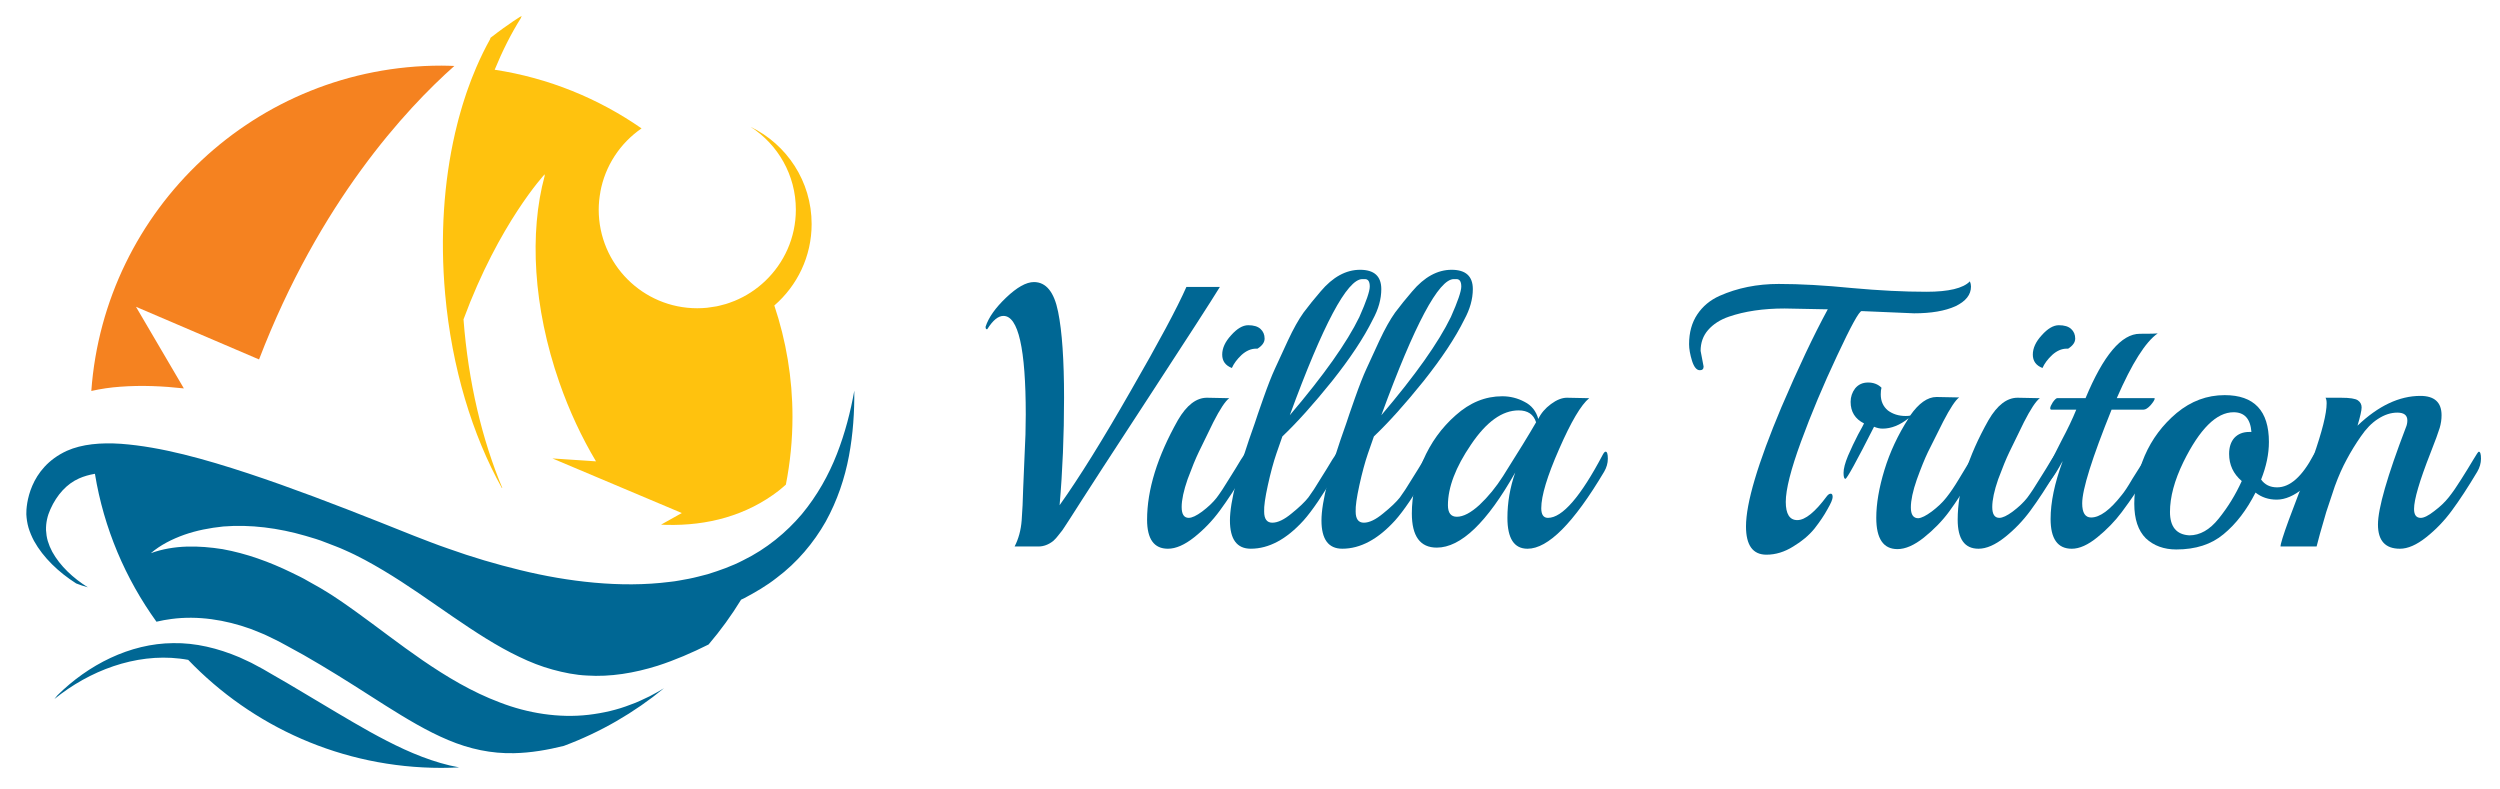 <?xml version="1.0" encoding="utf-8"?>
<!-- Generator: Adobe Illustrator 15.0.0, SVG Export Plug-In  -->
<!DOCTYPE svg PUBLIC "-//W3C//DTD SVG 1.1//EN" "http://www.w3.org/Graphics/SVG/1.1/DTD/svg11.dtd">
<svg version="1.1"
	 xmlns="http://www.w3.org/2000/svg" xmlns:xlink="http://www.w3.org/1999/xlink" xmlns:a="http://ns.adobe.com/AdobeSVGViewerExtensions/3.0/"
	 x="0px" y="0px" width="374px" height="118px" viewBox="158 143 374 118" enable-background="new 158 143 374 118"
	 xml:space="preserve">
<defs>
</defs>
<g>
	<defs>
		<rect id="SVGID_1_" width="742.5" height="378.75"/>
	</defs>
	<clipPath id="SVGID_3_">
		<use xlink:href="#SVGID_1_"  overflow="visible"/>
	</clipPath>
	<g clip-path="url(#SVGID_3_)">
		<defs>
			<rect id="SVGID_2_" width="742.5" height="378.75"/>
		</defs>
		<clipPath id="SVGID_4_">
			<use xlink:href="#SVGID_2_"  overflow="visible"/>
		</clipPath>
		<path clip-path="url(#SVGID_4_)" fill="#006794" d="M283.206,210.905c-1.222,3.134-2.933,6.215-5.248,9.011
			c-2.34,2.761-5.319,5.209-8.758,6.892c-1.701,0.889-3.511,1.524-5.347,2.097c-0.922,0.23-1.854,0.496-2.79,0.676
			c-0.935,0.158-1.885,0.377-2.825,0.464c-3.785,0.484-7.591,0.461-11.335,0.123c-3.747-0.34-7.445-0.991-11.069-1.88
			c-3.643-0.887-7.178-1.928-10.762-3.211c-1.842-0.627-3.459-1.277-5.162-1.931c-1.678-0.67-3.364-1.341-5.053-2.015
			c-6.658-2.637-13.234-5.158-19.734-7.314c-6.475-2.127-12.967-3.974-19.022-4.424c-3.009-0.203-5.835,0.041-8.096,1.048
			c-5.671,2.604-6.098,8.159-6.066,9.489c0.034,0.661,0.13,1.336,0.323,2.007c0.202,0.667,0.479,1.333,0.823,1.98
			c1.391,2.516,3.704,4.704,6.308,6.365c0.577,0.229,1.159,0.426,1.75,0.581c-2.198-1.368-4.158-3.198-5.324-5.31
			c-0.283-0.528-0.507-1.07-0.67-1.613c-0.158-0.546-0.236-1.096-0.265-1.635c-0.026-1.084,0.204-2.132,0.664-3.141
			c0.974-2.161,2.449-3.782,4.279-4.59c0.726-0.324,1.525-0.548,2.375-0.693c1.334,8.166,4.564,15.689,9.205,22.128
			c0.732-0.17,1.474-0.314,2.231-0.408c3.937-0.528,8.045,0.112,11.843,1.476c0.473,0.174,0.936,0.372,1.407,0.562
			c0.473,0.183,0.936,0.389,1.385,0.616l1.388,0.678l1.257,0.68c0.836,0.46,1.676,0.921,2.518,1.383
			c0.844,0.494,1.691,0.989,2.539,1.484c3.363,2.001,6.569,4.08,9.704,6.076c3.137,1.973,6.21,3.834,9.385,5.16
			c3.163,1.337,6.479,2.048,9.862,1.96c2.501-0.052,4.984-0.485,7.422-1.09c5.489-2.043,10.543-4.979,14.987-8.629
			c-0.699,0.415-1.406,0.833-2.146,1.206c-0.932,0.434-1.861,0.915-2.863,1.251c-1.966,0.777-4.102,1.264-6.297,1.524
			c-4.41,0.509-9.078-0.234-13.246-1.849c-4.213-1.579-7.998-3.872-11.542-6.293c-3.536-2.432-6.772-4.972-9.949-7.254
			c-0.792-0.58-1.588-1.122-2.371-1.667l-1.137-0.758c-0.378-0.255-0.845-0.523-1.262-0.785c-0.742-0.479-1.619-0.915-2.418-1.386
			c-0.81-0.49-1.649-0.872-2.481-1.284c-3.329-1.624-6.773-2.864-10.33-3.51c-3.534-0.552-7.251-0.661-10.726,0.604
			c1.406-1.211,3.152-2.096,4.992-2.754c1.85-0.648,3.823-1.031,5.849-1.24c4.049-0.325,8.253,0.222,12.293,1.397
			c1.009,0.299,2.038,0.588,3.01,0.989c0.993,0.396,1.967,0.723,2.988,1.202c0.466,0.216,0.897,0.396,1.391,0.646l1.483,0.761
			c0.941,0.515,1.875,1.03,2.78,1.579c3.644,2.179,7.021,4.607,10.38,6.912c3.354,2.295,6.605,4.431,9.922,6.003
			c1.653,0.803,3.321,1.456,5.016,1.919c1.692,0.463,3.411,0.813,5.154,0.89c3.482,0.229,7.067-0.368,10.557-1.463
			c2.604-0.841,5.147-1.942,7.622-3.181c1.79-2.099,3.417-4.34,4.863-6.704c0.152-0.071,0.307-0.145,0.458-0.215
			c1.7-0.904,3.359-1.863,4.865-3.052c3.066-2.291,5.541-5.25,7.328-8.397c1.756-3.178,2.864-6.522,3.484-9.828
			c0.621-3.312,0.828-6.582,0.803-9.782C285.241,204.592,284.43,207.767,283.206,210.905z M213.354,252.486
			c-3.329-1.861-6.585-3.847-9.865-5.796c-0.814-0.484-1.627-0.969-2.438-1.45c-0.83-0.48-1.66-0.957-2.484-1.435l-1.234-0.719
			l-1.147-0.614c-0.387-0.219-0.781-0.417-1.181-0.593c-0.398-0.182-0.792-0.379-1.192-0.552c-3.203-1.352-6.552-2.177-9.907-2.114
			c-6.476,0.043-12.73,3.246-17.33,7.822c-0.144,0.179-0.295,0.354-0.432,0.538c5.215-4.237,12.084-6.845,18.762-6.046
			c0.419,0.045,0.833,0.115,1.248,0.188c9.555,9.956,22.989,16.159,37.878,16.159c0.895,0,1.781-0.029,2.663-0.073
			c-0.948-0.167-1.89-0.389-2.814-0.662C220.159,256.06,216.692,254.328,213.354,252.486z"/>
		<path clip-path="url(#SVGID_4_)" fill="#FFC20E" d="M279.42,176.513c0-6.403-3.732-11.92-9.134-14.538
			c4.071,2.625,6.773,7.189,6.773,12.392c0,4.203-1.766,7.984-4.588,10.671c-0.659,0.628-1.377,1.196-2.144,1.696
			c-0.003,0.001-0.006,0.004-0.009,0.006c-0.379,0.246-0.769,0.475-1.171,0.686c-0.027,0.015-0.059,0.027-0.086,0.042
			c-0.378,0.196-0.764,0.377-1.16,0.541c-0.073,0.03-0.15,0.053-0.226,0.083c-0.355,0.141-0.715,0.274-1.084,0.386
			c-0.141,0.042-0.283,0.071-0.425,0.11c-0.313,0.084-0.624,0.171-0.946,0.236c-0.237,0.047-0.479,0.074-0.721,0.11
			c-0.234,0.035-0.469,0.081-0.708,0.105c-0.486,0.048-0.979,0.075-1.479,0.075c-8.144,0-14.745-6.602-14.745-14.745
			c0-0.448,0.022-0.89,0.065-1.328c0.002-0.022,0.005-0.045,0.006-0.067c0.045-0.437,0.106-0.868,0.185-1.294
			c-0.008,0.026-0.014,0.053-0.021,0.079c0.707-3.953,2.989-7.361,6.175-9.55c-6.427-4.468-13.895-7.545-21.973-8.776
			c1.152-2.809,2.46-5.405,3.916-7.727c0.039-0.109,0.076-0.219,0.116-0.329c0,0-1.771,1.032-4.659,3.282
			c-0.02,0.07-0.041,0.141-0.062,0.21c-0.741,1.324-1.427,2.734-2.063,4.21c-0.001,0-0.001,0-0.003,0
			c-0.013,0.031-0.024,0.063-0.038,0.094c-0.198,0.464-0.391,0.937-0.578,1.415c-0.053,0.132-0.105,0.264-0.156,0.397
			c-0.162,0.42-0.316,0.844-0.469,1.274c-0.072,0.204-0.146,0.405-0.216,0.611c-0.124,0.361-0.243,0.729-0.36,1.097
			c-0.09,0.28-0.179,0.56-0.265,0.844c-0.091,0.299-0.177,0.601-0.263,0.903c-0.103,0.36-0.206,0.72-0.304,1.086
			c-0.062,0.236-0.122,0.476-0.183,0.716c-0.109,0.43-0.218,0.862-0.318,1.3c-0.015,0.053-0.027,0.106-0.041,0.159l0.005,0
			c-1.658,7.23-2.242,15.421-1.469,24.022c0.998,11.083,4.087,21.101,8.47,28.986c0.028,0.01,0.057,0.02,0.086,0.031
			c-3.025-7.217-5.091-15.837-5.81-25.235c5.317-14.387,12.145-21.705,12.145-21.705c-0.005,0.09-0.006,0.179-0.012,0.269
			c-2.291,8.442-1.73,19.576,2.203,30.86c1.496,4.291,3.361,8.259,5.485,11.817l-6.521-0.438l19.358,8.168l-3.104,1.738
			c0.26,0.009,0.523,0.029,0.783,0.034c6.162,0.156,12.015-1.392,16.836-5.128c0.36-0.281,0.704-0.592,1.053-0.892
			c0.646-3.287,0.989-6.683,0.989-10.159c0-5.82-0.967-11.409-2.717-16.639C277.254,185.744,279.42,181.386,279.42,176.513z"/>
		<path clip-path="url(#SVGID_4_)" fill="#F58220" d="M185.506,201.106l-7.163-12.21l18.41,7.876
			c9.045-23.551,21.979-37.476,29.219-43.905c-0.646-0.022-1.29-0.049-1.94-0.049c-27.71,0-50.394,21.464-52.371,48.671
			c1.444-0.326,2.888-0.533,4.305-0.633C179.218,200.609,182.389,200.764,185.506,201.106z"/>
		<path clip-path="url(#SVGID_4_)" fill="#006794" d="M335.487,185.923h5.007c-1.224,2.003-4.765,7.492-10.624,16.467
			c-5.861,8.977-9.199,14.113-10.017,15.411c-0.814,1.262-1.409,2.189-1.779,2.781c-0.372,0.557-0.648,0.984-0.835,1.28
			c-0.148,0.261-0.407,0.613-0.779,1.058c-0.333,0.444-0.63,0.779-0.888,1.002c-0.706,0.557-1.448,0.833-2.227,0.833h-3.56
			c0.592-1.149,0.944-2.446,1.056-3.894c0.111-1.482,0.185-3.041,0.222-4.674c0.075-1.632,0.148-3.394,0.223-5.285
			c0.112-1.929,0.167-3.894,0.167-5.897c0-9.83-1.112-14.745-3.339-14.745c-0.778,0-1.574,0.649-2.392,1.948l-0.055,0.055
			c-0.148,0-0.223-0.111-0.223-0.333v-0.055c0.444-1.373,1.465-2.82,3.059-4.34c1.633-1.558,3.023-2.337,4.173-2.337
			c1.819,0,3.023,1.484,3.618,4.452c0.594,2.93,0.889,7.213,0.889,12.851c0,5.603-0.222,10.961-0.667,16.079
			c2.932-4.117,6.473-9.811,10.626-17.081C331.335,194.231,334.116,189.038,335.487,185.923z"/>
		<path clip-path="url(#SVGID_4_)" fill="#006794" d="M338.56,202.501l2.781,0.056h0.558c-0.593,0.446-1.391,1.65-2.393,3.616
			c-0.964,1.967-1.687,3.45-2.17,4.452c-0.482,1.001-1.038,2.354-1.668,4.061c-0.594,1.707-0.892,3.098-0.892,4.172
			c0,1.076,0.354,1.613,1.058,1.613c0.481,0,1.151-0.313,2.005-0.943c0.888-0.67,1.613-1.354,2.168-2.061
			c0.555-0.742,1.169-1.669,1.837-2.781c0.704-1.112,1.297-2.077,1.78-2.893c0.518-0.816,0.814-1.223,0.889-1.223
			c0.222,0,0.335,0.352,0.335,1.056c0,0.668-0.188,1.317-0.558,1.948c-1.371,2.298-2.633,4.227-3.782,5.786
			c-1.113,1.521-2.394,2.855-3.839,4.005c-1.446,1.151-2.764,1.726-3.95,1.726c-2.077,0-3.116-1.447-3.116-4.34
			c0-4.488,1.539-9.458,4.618-14.91C335.521,203.615,336.966,202.501,338.56,202.501z M346.125,195.159h-0.222
			c-0.74,0-1.465,0.314-2.17,0.945c-0.667,0.631-1.149,1.28-1.446,1.948c-0.964-0.372-1.445-1.039-1.445-2.003
			c0-0.966,0.445-1.93,1.335-2.895c0.89-1.001,1.743-1.501,2.558-1.501c0.818,0,1.43,0.185,1.838,0.557
			c0.406,0.371,0.613,0.854,0.613,1.446C347.186,194.212,346.83,194.713,346.125,195.159z"/>
		<path clip-path="url(#SVGID_4_)" fill="#006794" d="M362.195,184.754h-0.39c-2.264,0-5.879,6.787-10.851,20.362
			c5.082-5.972,8.549-10.867,10.403-14.688c1.039-2.337,1.56-3.857,1.56-4.563C362.918,185.125,362.677,184.754,362.195,184.754z
			 M363.363,190.818c-1.336,2.708-3.375,5.786-6.12,9.236c-2.745,3.413-5.213,6.156-7.399,8.234l-0.891,2.558
			c-0.445,1.299-0.871,2.875-1.279,4.73c-0.409,1.854-0.594,3.171-0.557,3.951c0,1.111,0.409,1.668,1.223,1.668
			c0.817,0,1.781-0.463,2.896-1.391c1.149-0.928,1.983-1.726,2.501-2.393c0.521-0.704,1.115-1.614,1.781-2.727
			c0.704-1.112,1.298-2.077,1.779-2.893c0.521-0.816,0.817-1.223,0.893-1.223c0.222,0,0.331,0.352,0.331,1.056
			c0,0.668-0.183,1.317-0.555,1.948c-2.039,3.45-3.691,5.879-4.952,7.288c-2.558,2.818-5.191,4.229-7.898,4.229
			c-2.077,0-3.117-1.41-3.117-4.229c0-2.782,1.242-7.641,3.729-14.576c0.185-0.594,0.611-1.837,1.279-3.729
			c0.668-1.891,1.241-3.356,1.724-4.395c0.483-1.076,1.133-2.486,1.948-4.229s1.594-3.134,2.336-4.172
			c0.779-1.039,1.633-2.096,2.561-3.172c1.817-2.15,3.782-3.226,5.896-3.226c2.115,0,3.172,0.964,3.172,2.893
			C364.642,187.741,364.217,189.26,363.363,190.818z"/>
		<path clip-path="url(#SVGID_4_)" fill="#006794" d="M375.885,184.754h-0.391c-2.261,0-5.879,6.787-10.846,20.362
			c5.08-5.972,8.548-10.867,10.402-14.688c1.039-2.337,1.558-3.857,1.558-4.563C376.608,185.125,376.367,184.754,375.885,184.754z
			 M377.054,190.818c-1.335,2.708-3.375,5.786-6.12,9.236c-2.744,3.413-5.21,6.156-7.399,8.234l-0.891,2.558
			c-0.445,1.299-0.871,2.875-1.279,4.73c-0.407,1.854-0.593,3.171-0.558,3.951c0,1.111,0.409,1.668,1.226,1.668
			s1.78-0.463,2.894-1.391c1.148-0.928,1.983-1.726,2.504-2.393c0.519-0.704,1.11-1.614,1.781-2.727
			c0.703-1.112,1.297-2.077,1.778-2.893c0.52-0.816,0.816-1.223,0.891-1.223c0.222,0,0.334,0.352,0.334,1.056
			c0,0.668-0.187,1.317-0.557,1.948c-2.042,3.45-3.689,5.879-4.952,7.288c-2.56,2.818-5.193,4.229-7.901,4.229
			c-2.076,0-3.114-1.41-3.114-4.229c0-2.782,1.243-7.641,3.727-14.576c0.187-0.594,0.614-1.837,1.281-3.729
			c0.667-1.891,1.243-3.356,1.725-4.395c0.481-1.076,1.132-2.486,1.946-4.229c0.818-1.743,1.597-3.134,2.337-4.172
			c0.779-1.039,1.633-2.096,2.56-3.172c1.817-2.15,3.783-3.226,5.896-3.226c2.114,0,3.172,0.964,3.172,2.893
			C378.333,187.741,377.906,189.26,377.054,190.818z"/>
		<path clip-path="url(#SVGID_4_)" fill="#006794" d="M387.798,206.173c-0.372-1.187-1.243-1.779-2.616-1.779
			c-2.448,0-4.822,1.705-7.12,5.118c-2.301,3.376-3.452,6.397-3.452,9.068c0,1.15,0.445,1.726,1.336,1.726
			c0.965,0,2.097-0.594,3.394-1.78c1.298-1.225,2.467-2.653,3.507-4.284C385.145,210.606,386.796,207.917,387.798,206.173z
			 M392.414,202.501l2.781,0.056h0.557c-1.224,1.001-2.726,3.542-4.507,7.623c-1.78,4.042-2.671,6.992-2.671,8.846
			c0,0.965,0.333,1.445,1.003,1.445c2.151,0,4.895-3.17,8.233-9.512c0.148-0.261,0.278-0.389,0.39-0.389
			c0.222,0,0.333,0.352,0.333,1.056c0,0.668-0.186,1.317-0.555,1.948c-4.563,7.676-8.383,11.516-11.463,11.516
			c-2.003,0-3.004-1.539-3.004-4.619c0-2.298,0.39-4.562,1.169-6.786c-4.228,7.492-8.142,11.238-11.738,11.238
			c-2.486,0-3.729-1.707-3.729-5.118c0-2.597,0.557-5.23,1.669-7.9c1.151-2.671,2.782-4.933,4.896-6.788
			c2.115-1.892,4.433-2.837,6.955-2.837c1.188,0,2.3,0.278,3.339,0.835c1.037,0.519,1.726,1.372,2.059,2.558
			c0.406-0.853,1.037-1.594,1.891-2.225S391.672,202.501,392.414,202.501z"/>
		<path clip-path="url(#SVGID_4_)" fill="#006794" d="M444.347,189.872l-7.845-0.333c-0.372,0-1.595,2.225-3.672,6.676
			c-2.076,4.415-3.877,8.698-5.397,12.853c-1.521,4.153-2.281,7.157-2.281,9.012c0,1.817,0.576,2.728,1.726,2.728
			c1.187,0,2.671-1.207,4.451-3.617c0.186-0.223,0.37-0.334,0.556-0.334c0.185,0,0.278,0.168,0.278,0.501s-0.26,0.946-0.779,1.835
			c-0.48,0.891-1.132,1.855-1.945,2.895c-0.817,1.002-1.875,1.892-3.173,2.669c-1.299,0.816-2.633,1.226-4.006,1.226
			c-2.04,0-3.059-1.41-3.059-4.229c0-3.487,1.761-9.42,5.285-17.803c2.521-5.896,4.838-10.794,6.954-14.688h-0.725l-5.729-0.111
			c-3.19,0-5.973,0.409-8.345,1.224c-1.3,0.445-2.338,1.114-3.117,2.004c-0.74,0.852-1.112,1.892-1.112,3.115l0.446,2.336
			c0,0.372-0.186,0.557-0.558,0.557c-0.481,0-0.871-0.463-1.168-1.391c-0.297-0.965-0.445-1.798-0.445-2.503
			c0-1.744,0.408-3.228,1.224-4.451c0.817-1.224,1.93-2.151,3.339-2.782c2.671-1.186,5.618-1.78,8.846-1.78
			c3.227,0,6.881,0.205,10.96,0.612c4.082,0.372,7.79,0.558,11.127,0.558c3.339,0,5.509-0.521,6.511-1.559
			c0.11,0.259,0.166,0.52,0.166,0.779c0,1.224-0.778,2.207-2.336,2.949C448.963,189.52,446.904,189.872,444.347,189.872z"/>
		<path clip-path="url(#SVGID_4_)" fill="#006794" d="M447.703,202.39l2.837,0.056h0.557c-0.557,0.407-1.354,1.613-2.392,3.616
			c-1.002,2.002-1.763,3.524-2.282,4.563c-0.482,1.001-1.037,2.374-1.669,4.118c-0.594,1.707-0.89,3.098-0.89,4.173
			s0.371,1.612,1.112,1.612c0.482-0.037,1.151-0.37,2.004-1c0.889-0.67,1.612-1.354,2.168-2.061
			c0.595-0.742,1.226-1.669,1.892-2.781c0.706-1.149,1.3-2.133,1.78-2.949c0.521-0.852,0.816-1.278,0.891-1.278
			c0.261,0,0.389,0.352,0.389,1.056c0,0.668-0.185,1.317-0.555,1.948c-1.595,2.634-2.912,4.655-3.95,6.065
			c-1.038,1.408-2.301,2.707-3.783,3.893c-1.447,1.15-2.764,1.725-3.95,1.725c-2.113,0-3.172-1.557-3.172-4.674
			c0-2.113,0.409-4.505,1.224-7.176c0.815-2.67,2.022-5.248,3.618-7.734c-1.3,1.039-2.598,1.559-3.896,1.559
			c-0.408,0-0.835-0.093-1.279-0.279c-2.634,5.194-4.062,7.79-4.283,7.79c-0.188,0-0.279-0.298-0.279-0.89
			c0-0.631,0.223-1.484,0.669-2.56c0.481-1.112,0.982-2.17,1.501-3.171c0.556-1.001,0.854-1.558,0.891-1.669
			c-1.336-0.668-2.005-1.743-2.005-3.226c0-0.742,0.225-1.41,0.669-2.004c0.482-0.593,1.132-0.889,1.947-0.889
			c0.817,0,1.483,0.26,2.003,0.778c-0.074,0.224-0.11,0.557-0.11,1.001c0,1.003,0.353,1.8,1.056,2.394
			c0.742,0.556,1.633,0.834,2.67,0.834c0.299,0,0.521-0.02,0.669-0.057C445.05,203.317,446.367,202.39,447.703,202.39z"/>
		<path clip-path="url(#SVGID_4_)" fill="#006794" d="M459.828,202.501l2.782,0.056h0.556c-0.594,0.446-1.392,1.65-2.393,3.616
			c-0.964,1.967-1.687,3.45-2.17,4.452c-0.481,1.001-1.039,2.354-1.67,4.061c-0.593,1.707-0.891,3.098-0.891,4.172
			c0,1.076,0.354,1.613,1.059,1.613c0.482,0,1.148-0.313,2.003-0.943c0.89-0.67,1.613-1.354,2.17-2.061
			c0.556-0.742,1.168-1.669,1.836-2.781c0.704-1.112,1.298-2.077,1.78-2.893c0.519-0.816,0.815-1.223,0.889-1.223
			c0.224,0,0.336,0.352,0.336,1.056c0,0.668-0.186,1.317-0.558,1.948c-1.372,2.298-2.634,4.227-3.783,5.786
			c-1.112,1.521-2.393,2.855-3.838,4.005c-1.447,1.151-2.764,1.726-3.95,1.726c-2.077,0-3.116-1.447-3.116-4.34
			c0-4.488,1.54-9.458,4.618-14.91C456.785,203.615,458.233,202.501,459.828,202.501z M467.395,195.159h-0.224
			c-0.74,0-1.465,0.314-2.168,0.945c-0.669,0.631-1.151,1.28-1.448,1.948c-0.964-0.372-1.445-1.039-1.445-2.003
			c0-0.966,0.445-1.93,1.334-2.895c0.891-1.001,1.744-1.501,2.56-1.501c0.817,0,1.429,0.185,1.836,0.557
			c0.408,0.371,0.611,0.854,0.611,1.446C468.45,194.212,468.098,194.713,467.395,195.159z"/>
		<path clip-path="url(#SVGID_4_)" fill="#006794" d="M480.791,192.877c-1.817,1.26-3.856,4.487-6.12,9.68h5.619l0.056,0.057
			c0,0.185-0.203,0.519-0.612,1.001c-0.407,0.444-0.76,0.667-1.056,0.667h-4.785c-2.932,7.27-4.396,11.943-4.396,14.021
			c0,1.409,0.446,2.113,1.335,2.113c1.299,0,2.82-1.111,4.562-3.338c0.409-0.482,0.947-1.297,1.614-2.447
			c1.707-2.745,2.597-4.118,2.671-4.118c0.222,0,0.334,0.297,0.334,0.891c-0.037,1.41-1.577,4.155-4.619,8.234
			c-1.002,1.335-2.206,2.577-3.615,3.727c-1.409,1.151-2.688,1.726-3.84,1.726c-2.114,0-3.17-1.484-3.17-4.451
			c0-2.485,0.593-5.341,1.778-8.567v-0.056c-0.703,1.299-1.314,2.263-1.835,2.893c-0.482,0.631-0.759,0.946-0.833,0.946
			c-0.15,0-0.224-0.222-0.224-0.668c0-0.481,0.241-1.243,0.724-2.281c0.519-1.039,1.204-2.393,2.058-4.062
			c0.891-1.668,1.614-3.189,2.171-4.562h-3.728c-0.111,0-0.168-0.074-0.168-0.222c0-0.185,0.131-0.481,0.39-0.891
			c0.297-0.407,0.519-0.612,0.669-0.612h4.227c2.671-6.417,5.378-9.625,8.124-9.625
			C479.716,192.932,480.606,192.915,480.791,192.877z"/>
		<path clip-path="url(#SVGID_4_)" fill="#006794" d="M494.813,207.621c-0.148-1.966-1.038-2.949-2.669-2.949
			c-2.56,0-5.063,2.485-7.512,7.455c-1.334,2.745-2.003,5.23-2.003,7.456c0,2.225,0.966,3.395,2.894,3.506
			c1.596,0,3.061-0.836,4.395-2.506c1.374-1.705,2.522-3.578,3.45-5.618c-1.261-1.076-1.892-2.429-1.892-4.062
			c0-1.001,0.259-1.798,0.779-2.393c0.555-0.594,1.297-0.89,2.225-0.89H494.813z M504.104,211.07
			c0.11-0.224,0.223-0.334,0.334-0.334c0.224,0,0.334,0.278,0.334,0.835c0,1.78-0.724,3.263-2.17,4.451
			c-1.41,1.15-2.744,1.724-4.006,1.724c-1.225,0-2.28-0.354-3.171-1.058c-1.336,2.634-2.932,4.71-4.786,6.231
			c-1.817,1.521-4.172,2.281-7.064,2.281c-1.854,0-3.375-0.557-4.563-1.67c-1.149-1.148-1.725-2.873-1.725-5.174
			c0-2.335,0.521-4.729,1.559-7.176c1.075-2.485,2.671-4.619,4.784-6.399c2.151-1.779,4.543-2.669,7.177-2.669
			c4.414,0,6.621,2.336,6.621,7.009c0,1.781-0.39,3.655-1.169,5.62c0.558,0.779,1.354,1.167,2.393,1.167
			C500.581,215.909,502.397,214.296,504.104,211.07z"/>
		<path clip-path="url(#SVGID_4_)" fill="#006794" d="M528.596,213.574c-1.371,2.298-2.633,4.227-3.783,5.786
			c-1.112,1.521-2.392,2.855-3.838,4.005c-1.446,1.151-2.764,1.726-3.949,1.726c-2.189,0-3.282-1.205-3.282-3.617
			c0-2.41,1.39-7.25,4.173-14.521c0.146-0.333,0.222-0.686,0.222-1.056c0-0.78-0.501-1.169-1.502-1.169
			c-0.965,0-1.929,0.315-2.893,0.945c-0.928,0.594-1.781,1.465-2.561,2.616c-0.778,1.112-1.483,2.262-2.114,3.448
			c-0.63,1.151-1.224,2.486-1.779,4.007c-0.521,1.52-0.946,2.8-1.279,3.839c-0.299,1-0.612,2.095-0.947,3.281
			c-0.296,1.15-0.464,1.781-0.501,1.892h-5.396c0-0.777,1.633-5.247,4.896-13.406c1.337-3.822,2.003-6.491,2.003-8.012
			c0-0.372-0.054-0.648-0.165-0.835h2.335c1.298,0,2.134,0.13,2.504,0.39c0.372,0.261,0.558,0.613,0.558,1.058
			c0,0.446-0.205,1.354-0.613,2.726c3.115-2.967,6.25-4.45,9.402-4.45c2.115,0,3.171,0.964,3.171,2.893
			c0,0.63-0.092,1.261-0.278,1.892c-0.185,0.63-0.648,1.892-1.391,3.783c-1.631,4.153-2.447,6.935-2.447,8.345
			c0,0.891,0.333,1.334,1.001,1.334c0.481,0,1.149-0.332,2.003-1.001c0.891-0.667,1.613-1.353,2.17-2.058
			c0.595-0.742,1.223-1.651,1.892-2.727c0.705-1.112,1.297-2.077,1.78-2.893c0.482-0.816,0.76-1.223,0.834-1.223
			c0.224,0,0.335,0.352,0.335,1.056C529.153,212.293,528.966,212.942,528.596,213.574z"/>
	</g>
</g>
</svg>
